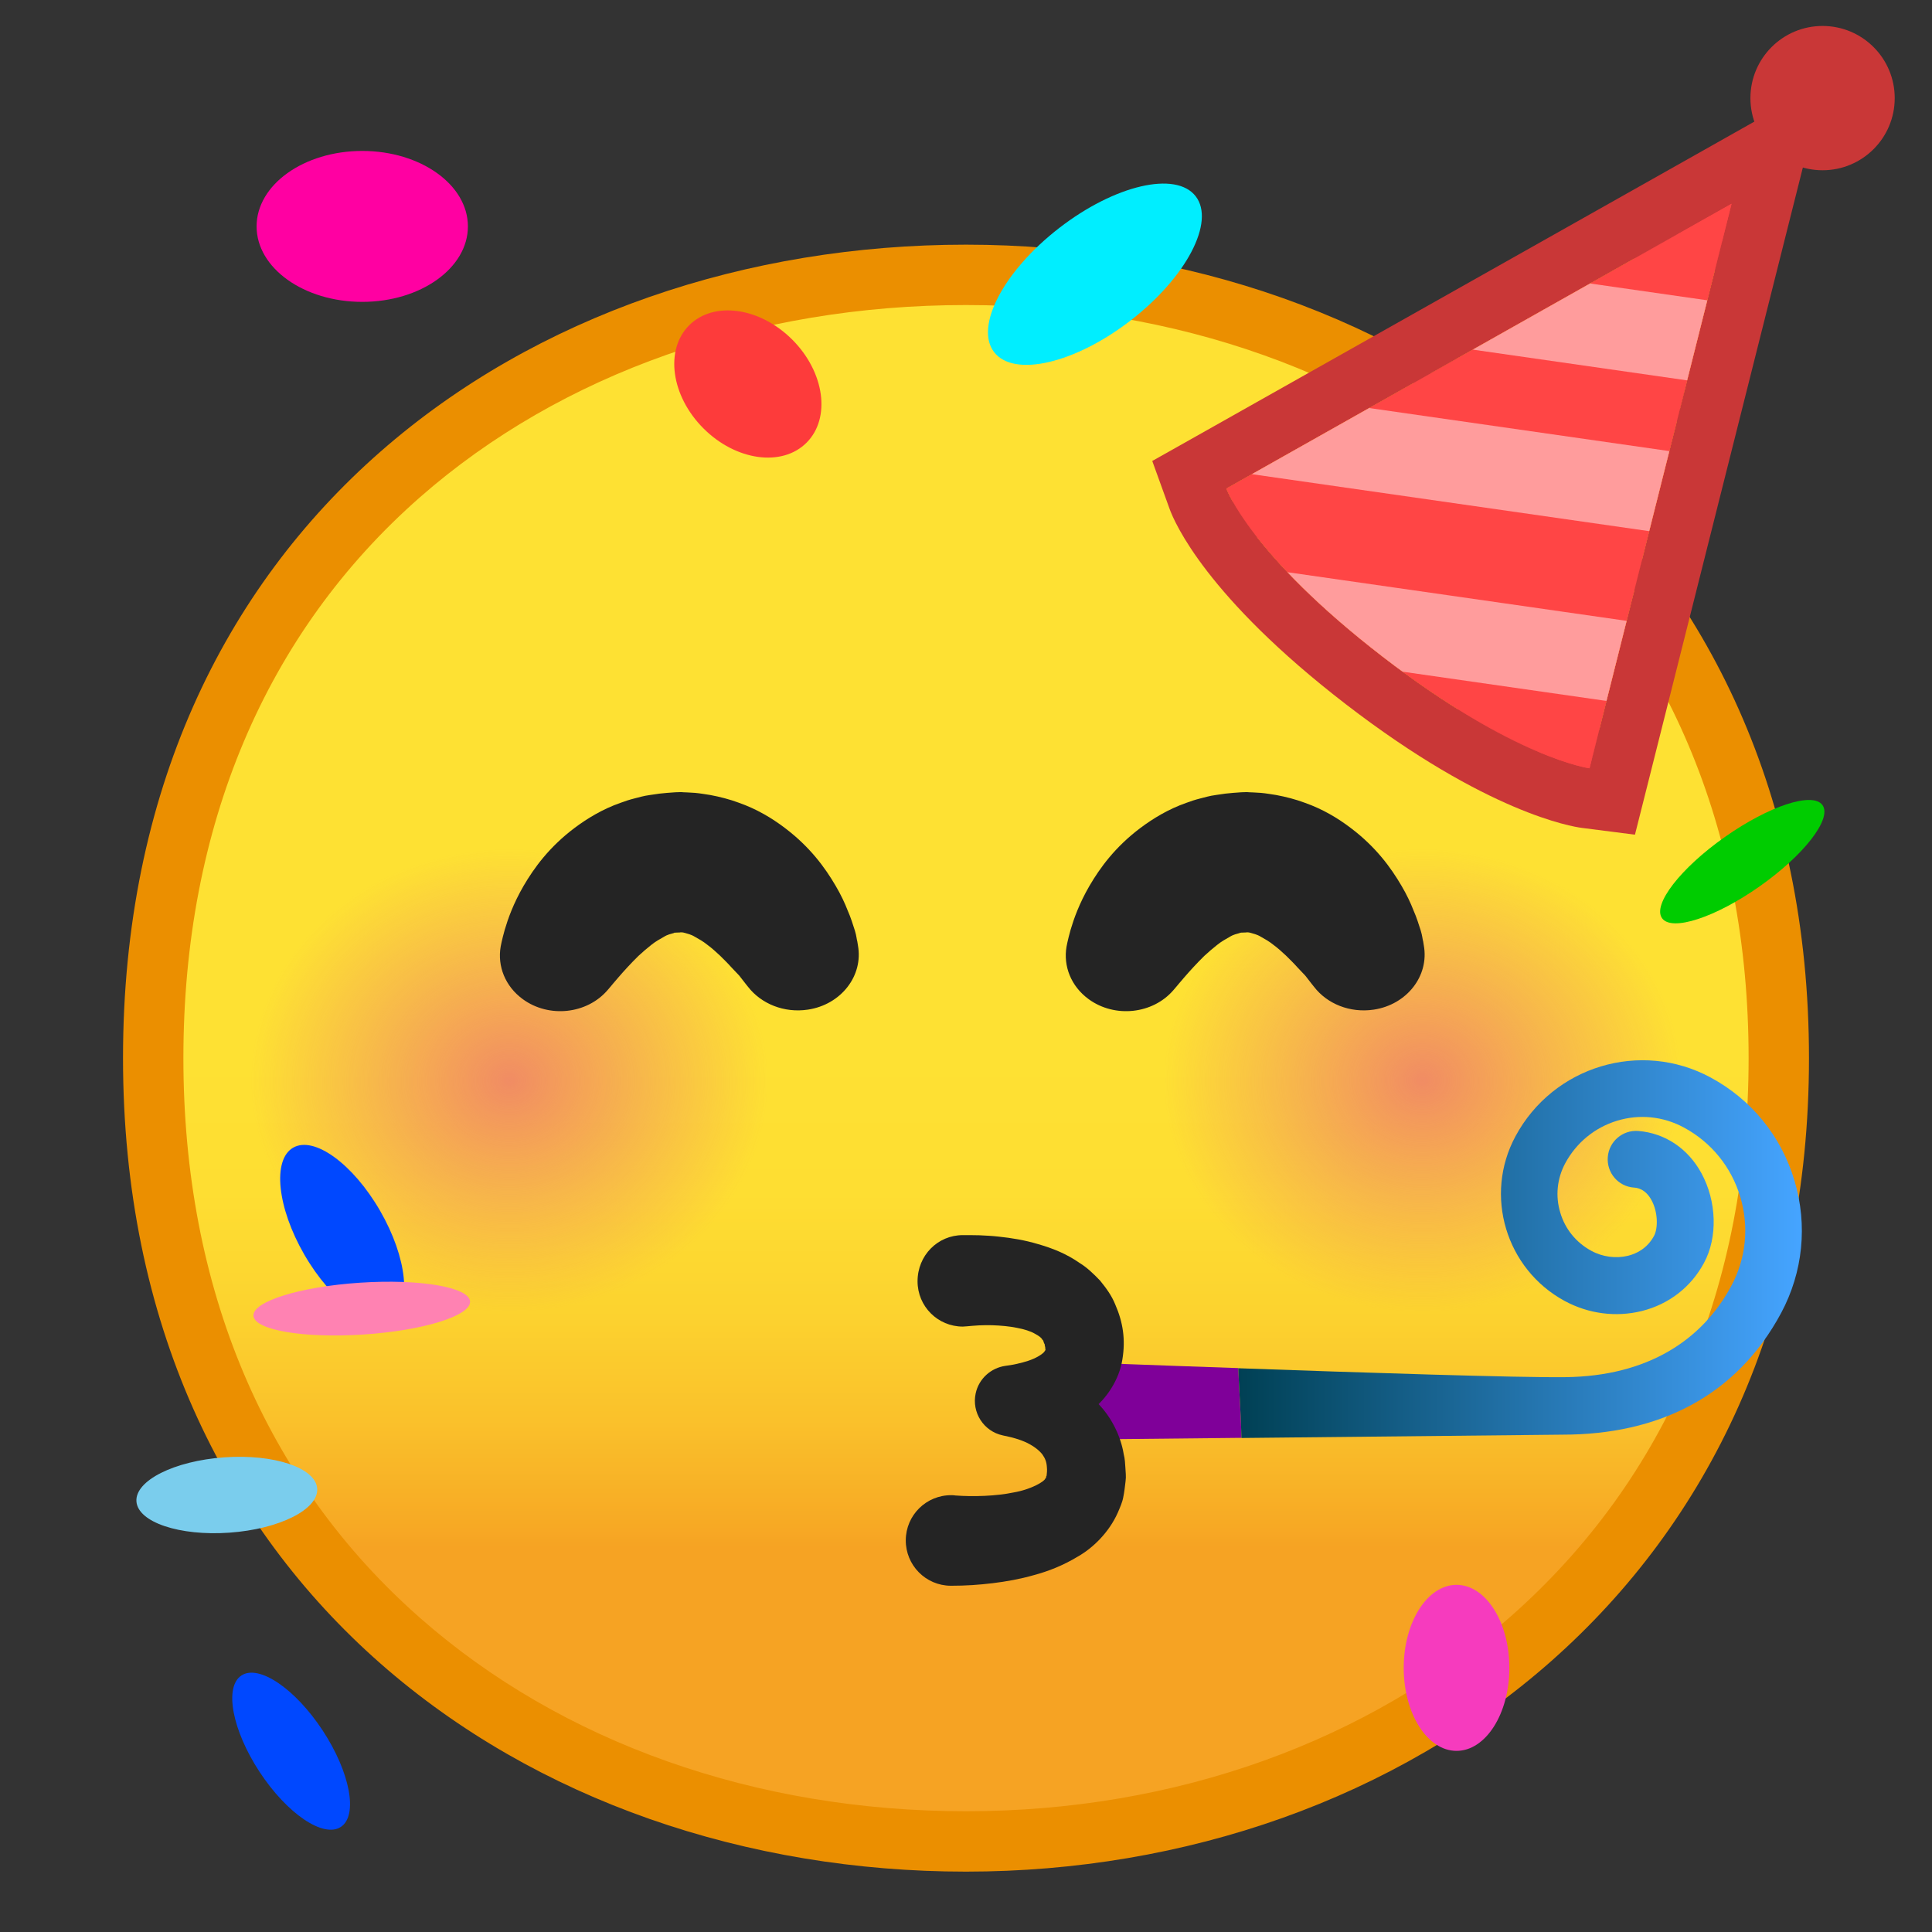 <svg enable-background="new 0 0 128 128" viewBox="0 0 128 128" xmlns="http://www.w3.org/2000/svg" xmlns:xlink="http://www.w3.org/1999/xlink"><rect x="0" y="0" width="128" height="128" fill="#333333" stroke="none"/><linearGradient id="a" gradientUnits="userSpaceOnUse" x1="64" x2="64" y1="28.991" y2="110.68"><stop offset=".5" stop-color="#fee133"/><stop offset=".612" stop-color="#fede32"/><stop offset=".708" stop-color="#fcd32f"/><stop offset=".797" stop-color="#fac12b"/><stop offset=".883" stop-color="#f7a924"/><stop offset=".9" stop-color="#f6a323"/></linearGradient><linearGradient id="b"><stop offset="0" stop-color="#ed7770"/><stop offset=".9" stop-color="#ed7770" stop-opacity="0"/></linearGradient><radialGradient id="c" cx="35.994" cy="68.577" gradientTransform="matrix(.979 0 0 .877 -1.491 11.44)" gradientUnits="userSpaceOnUse" r="19.444" xlink:href="#b"/><radialGradient id="d" cx="97.787" cy="68.577" gradientTransform="matrix(.979 0 0 .877 -1.491 11.44)" gradientUnits="userSpaceOnUse" r="19.444" xlink:href="#b"/><clipPath id="e"><path d="m114.72 13.5-33.47 18.87s1.59 4.38 10.36 11.14 13.7 7.39 13.7 7.39z"/></clipPath><clipPath id="f"><path d="m114.72 13.5-33.47 18.87s1.59 4.38 10.36 11.14 13.7 7.39 13.7 7.39z"/></clipPath><linearGradient id="g" gradientUnits="userSpaceOnUse" x1="82.033" x2="119.38" y1="82.759" y2="82.759"><stop offset="0" stop-color="#004054"/><stop offset=".994" stop-color="#45a4ff"/></linearGradient><path d="m64 122c-25.94 0-53.85-16.24-53.85-51.89s27.92-51.89 53.85-51.9c14.38 0 27.69 4.76 37.48 13.4 10.71 9.46 16.38 22.77 16.38 38.49 0 15.66-5.66 28.94-16.38 38.42-9.82 8.7-23.13 13.48-37.48 13.48z" fill="url(#a)"/><path d="m64 20.21c13.89 0 26.73 4.58 36.15 12.9 10.27 9.06 15.7 21.86 15.7 37 0 15.07-5.43 27.84-15.7 36.93-9.45 8.35-22.29 12.96-36.15 12.96-13.93 0-26.77-4.54-36.16-12.8-10.27-9.03-15.69-21.85-15.69-37.1 0-15.31 5.43-28.17 15.69-37.17 9.36-8.2 22.2-12.72 36.16-12.72m0-4c-29 0-55.85 18.62-55.85 53.89 0 35.08 26.85 53.9 55.85 53.9s55.85-19.29 55.85-53.89c0-34.8-26.85-53.9-55.85-53.9z" fill="#eb8f00"/><ellipse cx="33.75" cy="71.58" fill="url(#c)" opacity=".8" rx="17.5" ry="16.5"/><ellipse cx="94.25" cy="71.58" fill="url(#d)" opacity=".8" rx="17.5" ry="16.5"/><g fill="#242424"><path d="m49.56 65.38s-.05-.07-.16-.2c-.1-.13-.24-.31-.42-.54-.15-.16-.33-.35-.54-.57-.21-.24-.47-.49-.73-.75-.27-.25-.55-.51-.84-.72-.28-.23-.59-.4-.84-.54-.26-.16-.5-.2-.65-.25-.08-.03-.15-.03-.21-.04-.03.01-.06-.01-.09 0l-.04.01h-.02-.01c.12 0-.27.01.27-.01l-.55.02c-.14 0-.05.01-.04.01.03 0 .05 0 .07-.01.08-.03 0 0-.02 0-.03 0-.07.01-.11.03-.16.05-.4.09-.65.25-.25.14-.56.31-.84.54-.28.22-.57.47-.84.72-.52.51-.98 1.02-1.3 1.39-.33.38-.51.6-.51.6l-.23.27c-1.37 1.6-3.89 1.87-5.62.61-1.18-.86-1.69-2.2-1.47-3.48 0 0 .07-.41.27-1.12.21-.71.56-1.72 1.25-2.91.69-1.18 1.69-2.57 3.38-3.84.83-.62 1.84-1.24 3.04-1.66.29-.11.6-.21.92-.29.33-.08.59-.17 1.04-.23l.62-.09c.19-.02.47-.05.51-.05l.55-.04.31-.01h.03.06l.13.01.26.01.51.03c.34.03.67.09 1 .14.65.12 1.3.29 1.89.51 1.2.42 2.21 1.03 3.04 1.66 1.69 1.27 2.69 2.66 3.38 3.84.35.59.61 1.15.8 1.64.21.47.36.97.48 1.34.11.36.11.55.16.72.03.16.04.25.04.25.37 2.02-1.12 3.93-3.31 4.26-1.59.24-3.1-.39-3.97-1.51z"/><path d="m87.06 65.38s-.05-.07-.16-.2c-.1-.13-.24-.31-.42-.54-.15-.16-.33-.35-.54-.57-.21-.24-.47-.49-.73-.75-.27-.25-.55-.51-.84-.72-.28-.23-.59-.4-.84-.54-.26-.16-.5-.2-.65-.25-.08-.03-.15-.03-.21-.04-.03.01-.06-.01-.09 0l-.04.01h-.02-.01-.01c.12 0-.27.01.27-.01l-.55.02c-.14 0-.05.01-.04.01.03 0 .05 0 .07-.01.08-.03 0 0-.02 0-.03 0-.07.01-.11.03-.16.05-.4.09-.65.25-.25.14-.56.31-.84.54-.28.22-.57.47-.84.72-.52.51-.98 1.02-1.3 1.39-.33.38-.51.6-.51.6l-.23.27c-1.37 1.6-3.89 1.87-5.62.61-1.18-.86-1.69-2.2-1.47-3.48 0 0 .07-.41.27-1.12.21-.71.56-1.72 1.25-2.91.69-1.18 1.69-2.57 3.38-3.84.83-.62 1.84-1.24 3.04-1.66.29-.11.6-.21.92-.29.33-.08.59-.17 1.04-.23l.62-.09c.19-.02.47-.05.51-.05l.55-.04.31-.01h.03.06l.13.01.26.01.51.03c.34.03.67.09 1 .14.65.12 1.3.29 1.89.51 1.2.42 2.21 1.03 3.04 1.66 1.69 1.27 2.69 2.66 3.38 3.84.35.59.61 1.15.8 1.64.21.47.36.97.48 1.34.11.36.11.55.16.72.03.16.04.25.04.25.37 2.02-1.12 3.93-3.31 4.26-1.59.24-3.1-.39-3.96-1.51z"/></g><path d="m105.06 52.88c-.22-.03-5.56-.78-14.66-7.79-8.98-6.91-10.84-11.54-11.02-12.04l-.58-1.59 39-21.99-10.98 43.64z" fill="#ff4545"/><path d="m114.72 13.5-9.41 37.4s-4.92-.63-13.7-7.39-10.36-11.14-10.36-11.14zm6.15-8.06-8.12 4.58-33.46 18.86-2.95 1.66 1.15 3.18c.33.91 2.45 5.83 11.68 12.94 9.36 7.21 15.01 8.11 15.63 8.19l3.52.45.87-3.45 9.41-37.4z" fill="#c93737"/><g clip-path="url(#e)"><path d="m97.49-2.93h9.44v47.94h-9.44z" fill="#ff0" transform="matrix(.141 -.99 .99 .141 66.925 119.26)"/><path d="m80.85 15.24 43.5 6.22-.77 5.39-43.5-6.22zm-3.39-4.53-.57 3.96-.77 5.39-.57 3.96 3.96.57 43.5 6.22 3.96.57.57-3.96.77-5.39.57-3.96-3.96-.57-43.5-6.22z" fill="#c93737"/><path d="m96.87 7.33h9.44v47.94h-9.44z" fill="#ff0" transform="matrix(.142 -.99 .99 .142 56.2 127.43)"/><path d="m80.23 25.5 43.5 6.22-.77 5.39-43.5-6.22zm-3.4-4.53-.57 3.96-.77 5.39-.57 3.96 3.96.57 43.5 6.22 3.96.57.57-3.96.77-5.39.57-3.96-3.96-.57-43.5-6.22z" fill="#c93737"/><path d="m94.41 18.63h9.44v47.94h-9.44z" fill="#ff0" transform="matrix(.141 -.99 .99 .141 42.936 134.71)"/><path d="m77.77 36.8 43.5 6.22-.77 5.39-43.5-6.22zm-3.4-4.53-.57 3.96-.77 5.39-.57 3.96 3.96.57 43.5 6.22 3.96.57.57-3.96.77-5.39.57-3.96-3.96-.57-43.5-6.22z" fill="#c93737"/></g><path d="m114.72 13.5-33.47 18.87s1.59 4.38 10.36 11.14 13.7 7.39 13.7 7.39z" fill="#ff4545"/><g clip-path="url(#f)" fill="#ff9c9c"><path d="m80.24 18.32h43.94v5.44h-43.94z" transform="matrix(.99 .142 -.142 .99 4.01 -14.263)"/><path d="m79.62 28.58h43.94v5.44h-43.94z" transform="matrix(.99 .142 -.142 .99 5.457 -14.071)"/><path d="m77.16 39.88h43.94v5.44h-43.94z" transform="matrix(.99 .142 -.142 .99 7.032 -13.609)"/></g><ellipse cx="24" cy="15" fill="#ff00a2" rx="7" ry="5"/><ellipse cx="49.56" cy="25.44" fill="#fd3b3b" rx="4.16" ry="5.5" transform="matrix(.707 -.707 .707 .707 -3.478 42.494)"/><ellipse cx="72.53" cy="18.16" fill="#0ef" rx="8.44" ry="3.87" transform="matrix(.791 -.612 .612 .791 4.056 48.192)"/><ellipse cx="22.67" cy="81.67" fill="#0048ff" rx="2.9" ry="6.5" transform="matrix(.866 -.5 .5 .866 -37.797 22.275)"/><ellipse cx="96.5" cy="110.5" fill="#f63bbe" rx="3.5" ry="5.5"/><ellipse cx="115.38" cy="57.12" fill="#0c0" rx="6.5" ry="2" transform="matrix(.818 -.576 .576 .818 -11.852 76.822)"/><ellipse cx="19.24" cy="116.04" fill="#0048ff" rx="2.5" ry="6" transform="matrix(.836 -.549 .549 .836 -60.502 29.575)"/><ellipse cx="15" cy="99" fill="#7acded" rx="6" ry="2.5" transform="matrix(.998 -.071 .071 .998 -6.972 1.311)"/><ellipse cx="24" cy="86.67" fill="#ff82b2" rx="7.19" ry="1.72" transform="matrix(.998 -.066 .066 .998 -5.705 1.786)"/><path d="m71.38 90.25.38 5.12 10.49-.11c-.03-1.5-.15-3.02-.21-4.62-5.91-.2-10.66-.39-10.66-.39z" fill="#7f0099"/><path d="m118.89 78.22c-.88-2.95-2.85-5.37-5.55-6.83-4.64-2.51-10.44-.76-12.94 3.9-2.1 3.9-.63 8.79 3.26 10.9 1.59.86 3.4 1.09 5.11.67 1.8-.45 3.27-1.59 4.13-3.2.91-1.69.84-4.07-.18-5.94-.89-1.63-2.41-2.65-4.18-2.79-1.03-.08-1.94.69-2.02 1.73s.69 1.94 1.72 2.02c.19.01.76.06 1.18.84.43.79.43 1.85.17 2.35-.46.86-1.2 1.2-1.74 1.33-.78.19-1.67.08-2.42-.33-1-.54-1.74-1.44-2.06-2.54-.33-1.09-.21-2.25.33-3.26.74-1.37 1.96-2.37 3.44-2.82s3.05-.29 4.42.45c1.82.98 3.14 2.61 3.74 4.6.59 1.98.38 4.08-.6 5.9-1.95 3.64-5.6 5.97-10.96 6.04-3.11.04-13.52-.3-21.7-.59.06 1.6.18 3.12.21 4.62l21.28-.22c6.32 0 11.5-2.51 14.48-8.07 1.44-2.7 1.76-5.81.88-8.76z" fill="url(#g)"/><path d="m63.79 81.83h-.02.16.32l.64.01c.42.02.85.04 1.28.09.86.09 1.72.23 2.62.5.9.26 1.83.61 2.76 1.26.46.28.92.72 1.33 1.15.4.49.77.99 1.01 1.59.51 1.17.69 2.31.47 3.64-.2 1.33-1.08 2.65-2.04 3.35-.96.73-1.93 1.08-2.83 1.32-.45.12-.9.2-1.34.26-.46.06-.83.09-1.4.1l.09-4.63c.65.04 1.06.11 1.58.22.49.11.98.25 1.48.44.98.38 2 .96 2.86 1.87.87.89 1.5 2.15 1.69 3.35.08.31.09.59.11.89.01.31.06.55.01.91-.04.35-.08.69-.15 1.04-.06.34-.22.69-.36 1.02-.59 1.33-1.66 2.35-2.64 2.91-.99.6-1.97.98-2.9 1.23-.94.27-1.85.43-2.75.54-.93.11-1.74.17-2.78.17-1.66-.01-2.99-1.36-2.98-3.02s1.36-2.99 3.02-2.98c.06 0 .13 0 .19.01l.08.01c1.19.09 2.71.04 3.85-.2 1.22-.21 2.05-.75 2.09-.9 0-.03.06-.03.06-.08s.01-.09.04-.13c.02-.11.04-.41.02-.55-.02-.36-.11-.59-.3-.86-.2-.26-.55-.54-1.02-.77-.23-.11-.49-.21-.77-.29-.25-.08-.61-.15-.74-.18l-.09-.02c-1.27-.27-2.07-1.52-1.8-2.78.21-.99 1.03-1.7 1.98-1.83.16-.02.5-.07.75-.13.27-.06.53-.13.77-.21.48-.16.86-.39 1.02-.56.16-.19.09-.18.09-.27.02-.02-.04-.17-.04-.27-.08-.09-.06-.24-.14-.28-.08-.15-.22-.25-.51-.41-.27-.16-.71-.3-1.2-.39-.49-.1-1.05-.15-1.63-.17-.29-.01-.59 0-.88.01l-.44.03-.33.03-.29.02c-1.66 0-3-1.34-3-3 0-1.72 1.34-3.06 3-3.06z" fill="#242424"/><circle cx="120.75" cy="6.5" fill="#c93737" r="4.78"/></svg>